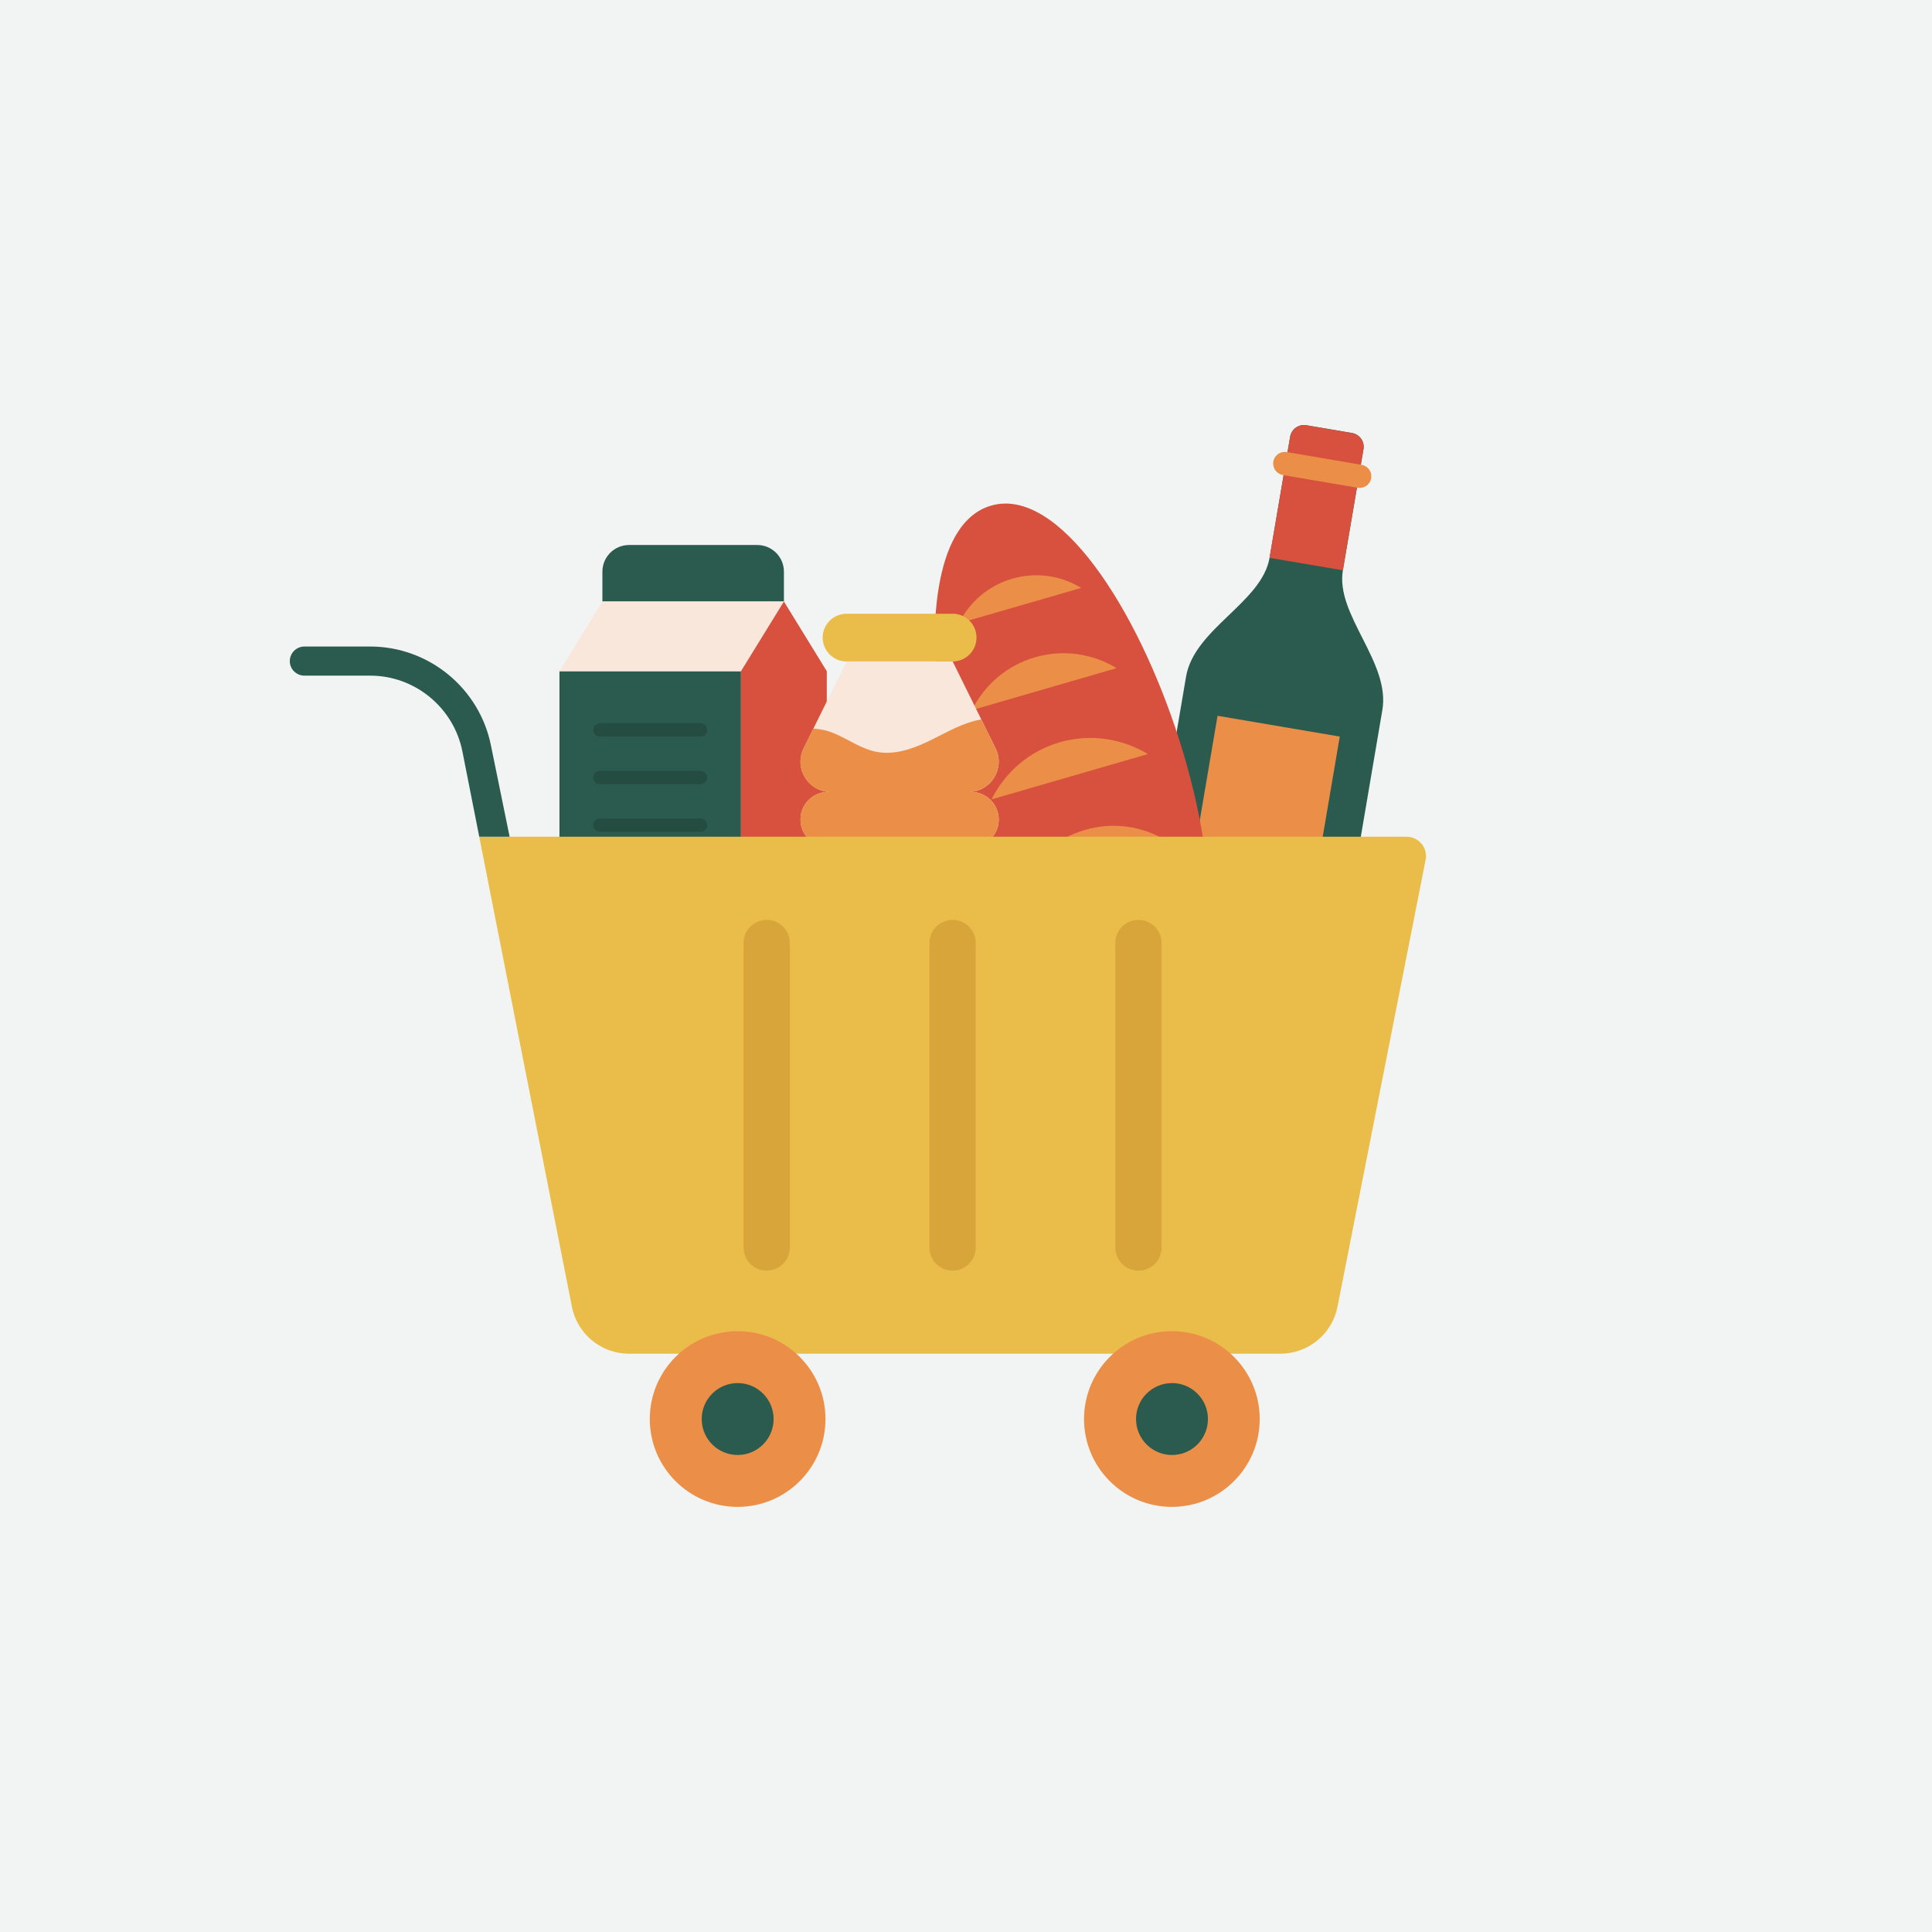<svg width="100" height="100" viewBox="0 0 100 100" fill="none" xmlns="http://www.w3.org/2000/svg">
<rect width="100" height="100" fill="#F1F4F3"/>
<g clip-path="url(#clip0_2503_4792)">
<path d="M38.353 34.742H28.957V50.279H38.353V34.742Z" fill="#2B5B4F"/>
<path d="M40.576 31.133H31.18V29.591C31.18 28.827 31.797 28.209 32.561 28.209H39.194C39.958 28.209 40.576 28.827 40.576 29.591V31.133Z" fill="#2B5B4F"/>
<path d="M38.353 34.742H28.957L31.181 31.133H40.577L38.353 34.742Z" fill="#FAE7DB"/>
<path d="M42.795 34.742V50.279H38.352V34.742L40.575 31.133L42.795 34.742Z" fill="#D7513E"/>
<path d="M36.26 38.123H31.049C30.859 38.123 30.703 37.968 30.703 37.778C30.703 37.588 30.859 37.432 31.049 37.432H36.26C36.45 37.432 36.606 37.588 36.606 37.778C36.606 37.972 36.45 38.123 36.26 38.123Z" fill="#254C40"/>
<path d="M36.26 40.589H31.049C30.859 40.589 30.703 40.434 30.703 40.243C30.703 40.053 30.859 39.898 31.049 39.898H36.26C36.45 39.898 36.606 40.053 36.606 40.243C36.606 40.438 36.45 40.589 36.26 40.589Z" fill="#254C40"/>
<path d="M36.26 43.054H31.049C30.859 43.054 30.703 42.899 30.703 42.709C30.703 42.519 30.859 42.364 31.049 42.364H36.26C36.45 42.364 36.606 42.519 36.606 42.709C36.606 42.903 36.45 43.054 36.26 43.054Z" fill="#254C40"/>
<path d="M69.507 29.518L70.574 23.248C70.643 22.855 70.375 22.479 69.982 22.41L67.616 22.009C67.223 21.94 66.847 22.207 66.778 22.6L65.712 28.87C65.319 31.184 61.813 32.54 61.39 35.023L58.242 53.534C58.142 54.126 58.54 54.687 59.131 54.791L63.138 55.473L67.145 56.155C67.737 56.255 68.298 55.857 68.402 55.266L71.55 36.755C71.977 34.272 69.115 31.832 69.507 29.518Z" fill="#2B5B4F"/>
<path d="M69.506 29.518L65.711 28.874L66.778 22.605C66.847 22.212 67.218 21.944 67.615 22.013L69.981 22.415C70.374 22.484 70.642 22.855 70.573 23.252L69.506 29.518Z" fill="#D7513E"/>
<path d="M70.277 25.247L66.399 24.587C66.071 24.53 65.851 24.219 65.907 23.891C65.963 23.563 66.274 23.343 66.602 23.399L70.48 24.06C70.808 24.116 71.028 24.427 70.972 24.755C70.916 25.079 70.605 25.299 70.277 25.247Z" fill="#EB8F48"/>
<path d="M69.346 38.125L63.02 37.049L60.73 50.514L67.056 51.59L69.346 38.125Z" fill="#EB8F48"/>
<path d="M51.297 26.171C44.332 28.188 50.951 56.255 59.311 53.832C67.67 51.41 58.266 24.155 51.297 26.171Z" fill="#D7513E"/>
<path d="M55.963 30.429C54.927 29.803 53.645 29.587 52.392 29.954C51.14 30.316 50.169 31.184 49.629 32.264L55.963 30.429Z" fill="#EB8F48"/>
<path d="M60.983 47.748C59.947 47.122 58.664 46.906 57.412 47.273C56.16 47.636 55.188 48.504 54.648 49.583L60.983 47.748Z" fill="#EB8F48"/>
<path d="M57.792 34.583C56.57 33.84 55.054 33.59 53.573 34.021C52.092 34.449 50.943 35.472 50.309 36.755L57.792 34.583Z" fill="#EB8F48"/>
<path d="M60.382 43.517C59.16 42.774 57.644 42.523 56.163 42.955C54.682 43.383 53.533 44.406 52.898 45.688L60.382 43.517Z" fill="#EB8F48"/>
<path d="M59.412 39.03C58.09 38.231 56.454 37.959 54.852 38.421C53.25 38.883 52.011 39.989 51.324 41.375L59.412 39.03Z" fill="#EB8F48"/>
<path d="M49.309 34.237H43.817C43.135 34.237 42.582 33.684 42.582 33.002C42.582 32.32 43.135 31.767 43.817 31.767H49.309C49.992 31.767 50.544 32.32 50.544 33.002C50.544 33.684 49.992 34.237 49.309 34.237Z" fill="#EABC49"/>
<path d="M51.693 42.42C51.693 41.63 51.054 40.99 50.264 40.99H50.126C51.287 40.99 52.043 39.773 51.529 38.732L49.31 34.237H46.563H43.817L41.598 38.732C41.084 39.773 41.84 40.99 43.001 40.99H42.863C42.073 40.99 41.434 41.63 41.434 42.42C41.434 43.21 42.073 43.849 42.863 43.849C42.073 43.849 41.434 44.488 41.434 45.278C41.434 46.069 42.073 46.708 42.863 46.708C42.073 46.708 41.434 47.347 41.434 48.137C41.434 48.927 42.073 49.566 42.863 49.566C42.073 49.566 41.434 50.205 41.434 50.995C41.434 51.785 42.073 52.425 42.863 52.425H50.268C51.058 52.425 51.697 51.785 51.697 50.995C51.697 50.205 51.058 49.566 50.268 49.566C51.058 49.566 51.697 48.927 51.697 48.137C51.697 47.347 51.058 46.708 50.268 46.708C51.058 46.708 51.697 46.069 51.697 45.278C51.697 44.488 51.058 43.849 50.268 43.849C51.054 43.849 51.693 43.21 51.693 42.42Z" fill="#FAE7DB"/>
<path d="M51.694 42.42C51.694 41.63 51.054 40.99 50.264 40.99H50.126C51.288 40.99 52.043 39.773 51.529 38.732L50.791 37.238C50.653 37.26 50.515 37.29 50.381 37.329C49.526 37.566 48.757 38.041 47.954 38.417C47.151 38.793 46.257 39.082 45.385 38.918C44.599 38.771 43.925 38.279 43.191 37.964C42.85 37.821 42.466 37.726 42.095 37.718L41.594 38.732C41.08 39.773 41.836 40.99 42.997 40.99H42.859C42.069 40.99 41.43 41.63 41.43 42.42C41.43 43.21 42.069 43.849 42.859 43.849C42.069 43.849 41.43 44.488 41.43 45.278C41.43 46.069 42.069 46.708 42.859 46.708C42.069 46.708 41.43 47.347 41.43 48.137C41.43 48.927 42.069 49.566 42.859 49.566C42.069 49.566 41.43 50.205 41.43 50.995C41.43 51.785 42.069 52.425 42.859 52.425H50.264C51.054 52.425 51.694 51.785 51.694 50.995C51.694 50.205 51.054 49.566 50.264 49.566C51.054 49.566 51.694 48.927 51.694 48.137C51.694 47.347 51.054 46.708 50.264 46.708C51.054 46.708 51.694 46.069 51.694 45.278C51.694 44.488 51.054 43.849 50.264 43.849C51.054 43.849 51.694 43.21 51.694 42.42Z" fill="#EB8F48"/>
<path d="M66.27 70.068H32.56C31.118 70.068 29.878 69.049 29.602 67.637L24.805 43.309H72.803C73.438 43.309 73.913 43.888 73.788 44.51L69.228 67.637C68.952 69.049 67.713 70.068 66.27 70.068Z" fill="#EABC49"/>
<path d="M24.806 43.309L23.934 38.896C23.485 36.625 21.477 34.971 19.163 34.971H15.756C15.337 34.971 15 34.634 15 34.22C15 33.805 15.337 33.464 15.756 33.464H19.163C22.198 33.464 24.828 35.628 25.415 38.603L26.378 43.309H24.806Z" fill="#2B5B4F"/>
<path d="M38.18 77.996C40.691 77.996 42.727 75.96 42.727 73.449C42.727 70.938 40.691 68.902 38.18 68.902C35.669 68.902 33.633 70.938 33.633 73.449C33.633 75.96 35.669 77.996 38.18 77.996Z" fill="#EB8F48"/>
<path d="M36.32 73.449C36.32 74.477 37.154 75.31 38.181 75.31C39.209 75.31 40.042 74.477 40.042 73.449C40.042 72.421 39.209 71.588 38.181 71.588C37.154 71.588 36.32 72.421 36.32 73.449Z" fill="#2B5B4F"/>
<path d="M60.656 77.996C63.167 77.996 65.203 75.96 65.203 73.449C65.203 70.938 63.167 68.902 60.656 68.902C58.145 68.902 56.109 70.938 56.109 73.449C56.109 75.96 58.145 77.996 60.656 77.996Z" fill="#EB8F48"/>
<path d="M58.801 73.449C58.801 74.477 59.634 75.31 60.662 75.31C61.69 75.31 62.523 74.477 62.523 73.449C62.523 72.421 61.69 71.588 60.662 71.588C59.63 71.592 58.801 72.421 58.801 73.449Z" fill="#2B5B4F"/>
<path opacity="0.8" d="M49.306 65.767C48.645 65.767 48.109 65.232 48.109 64.571V48.81C48.109 48.15 48.645 47.614 49.306 47.614C49.966 47.614 50.502 48.15 50.502 48.81V64.571C50.502 65.232 49.966 65.767 49.306 65.767Z" fill="#D39F37"/>
<path opacity="0.8" d="M39.684 65.767C39.024 65.767 38.488 65.232 38.488 64.571V48.81C38.488 48.15 39.024 47.614 39.684 47.614C40.345 47.614 40.88 48.15 40.88 48.81V64.571C40.88 65.232 40.345 65.767 39.684 65.767Z" fill="#D39F37"/>
<path opacity="0.8" d="M58.927 65.767C59.587 65.767 60.123 65.232 60.123 64.571V48.81C60.123 48.15 59.587 47.614 58.927 47.614C58.266 47.614 57.73 48.15 57.73 48.81V64.571C57.73 65.232 58.266 65.767 58.927 65.767Z" fill="#D39F37"/>
</g>
<defs>
<clipPath id="clip0_2503_4792">
<rect width="58.811" height="56" fill="white" transform="translate(15 22)"/>
</clipPath>
</defs>
</svg>
